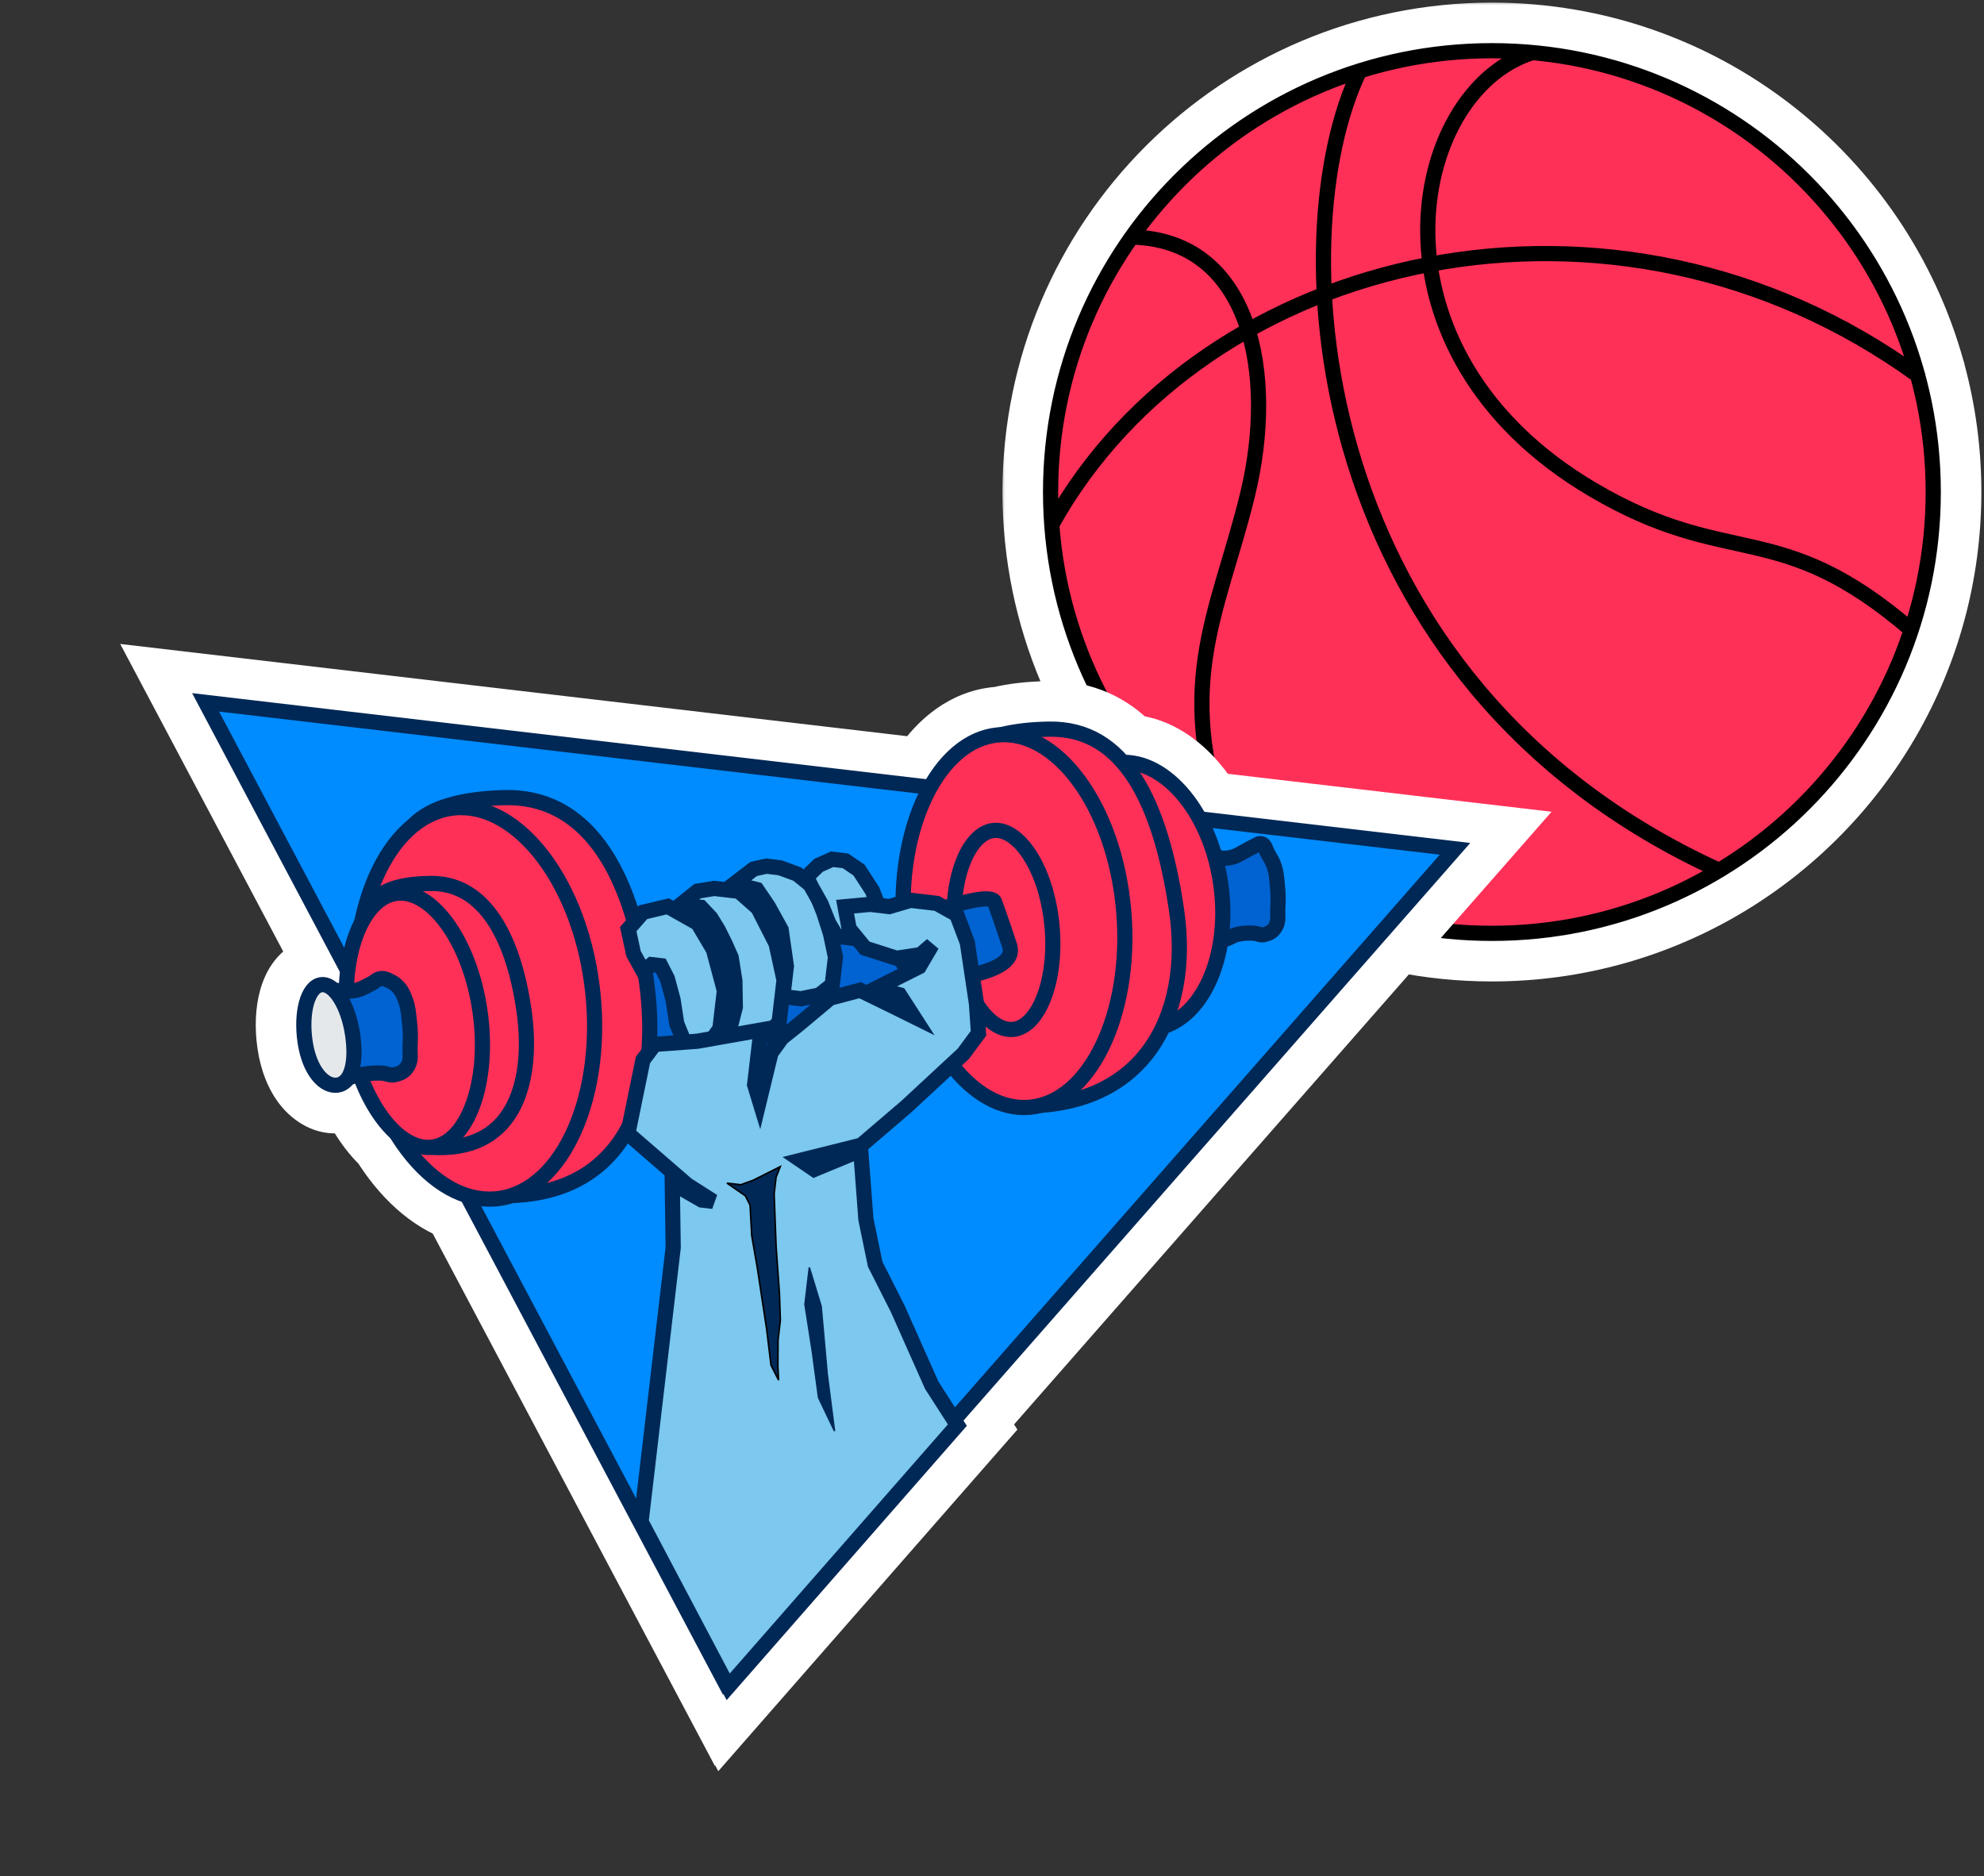 <svg width="184" height="174" viewBox="0 0 184 174" fill="none" xmlns="http://www.w3.org/2000/svg">
<rect x="0" y="0" width="184" height="174" fill="#333333" stroke="none"/>
<mask id="path-1-outside-1_309_29604" maskUnits="userSpaceOnUse" x="92.73" y="0" width="92" height="92" fill="black">
<rect fill="white" x="92.73" width="92" height="92"/>
<path d="M138.363 4C157.505 4 173.628 16.919 178.493 34.514C178.526 34.586 178.547 34.662 178.555 34.74C179.494 38.213 179.998 41.864 179.998 45.634C179.998 60.765 171.925 74.01 159.853 81.3C159.827 81.318 159.799 81.333 159.771 81.348C153.516 85.106 146.192 87.269 138.363 87.269C115.369 87.268 96.73 68.628 96.73 45.634C96.73 22.64 115.37 4 138.363 4Z"/>
</mask>
<path d="M138.363 4C157.505 4 173.628 16.919 178.493 34.514C178.526 34.586 178.547 34.662 178.555 34.74C179.494 38.213 179.998 41.864 179.998 45.634C179.998 60.765 171.925 74.01 159.853 81.3C159.827 81.318 159.799 81.333 159.771 81.348C153.516 85.106 146.192 87.269 138.363 87.269C115.369 87.268 96.73 68.628 96.73 45.634C96.73 22.64 115.37 4 138.363 4Z" fill="white"/>
<path d="M138.363 4L138.363 0.243L138.363 0.243L138.363 4ZM178.493 34.514L174.872 35.515C174.926 35.709 174.996 35.899 175.08 36.082L178.493 34.514ZM178.555 34.74L174.815 35.099C174.836 35.309 174.873 35.517 174.928 35.721L178.555 34.74ZM179.998 45.634L183.755 45.634L183.755 45.634L179.998 45.634ZM159.853 81.3L157.911 78.084C157.842 78.126 157.775 78.169 157.708 78.215L159.853 81.3ZM159.771 81.348L158.058 78.005C157.983 78.043 157.909 78.084 157.837 78.127L159.771 81.348ZM138.363 87.269L138.363 91.025L138.363 91.025L138.363 87.269ZM96.73 45.634L92.973 45.634V45.634H96.73ZM138.363 4L138.363 7.757C155.773 7.757 170.446 19.506 174.872 35.515L178.493 34.514L182.114 33.513C176.81 14.333 159.238 0.244 138.363 0.243L138.363 4ZM178.493 34.514L175.08 36.082C174.943 35.784 174.849 35.452 174.815 35.099L178.555 34.74L182.294 34.381C182.245 33.871 182.11 33.387 181.907 32.945L178.493 34.514ZM178.555 34.74L174.928 35.721C175.782 38.879 176.241 42.201 176.242 45.634L179.998 45.634L183.755 45.634C183.755 41.528 183.205 37.547 182.181 33.76L178.555 34.74ZM179.998 45.634H176.242C176.242 59.395 168.904 71.446 157.911 78.084L159.853 81.3L161.794 84.516C174.946 76.574 183.755 62.135 183.755 45.634H179.998ZM159.853 81.3L157.708 78.215C157.862 78.109 157.99 78.04 158.058 78.005L159.771 81.348L161.485 84.691C161.609 84.627 161.792 84.527 161.997 84.384L159.853 81.3ZM159.771 81.348L157.837 78.127C152.149 81.545 145.491 83.512 138.363 83.512L138.363 87.269L138.363 91.025C146.893 91.025 154.883 88.666 161.706 84.568L159.771 81.348ZM138.363 87.269L138.363 83.512C117.444 83.512 100.486 66.553 100.486 45.634H96.73H92.973C92.973 70.702 113.295 91.025 138.363 91.025L138.363 87.269ZM96.73 45.634L100.486 45.634C100.486 24.715 117.444 7.757 138.363 7.757L138.363 4L138.363 0.243C113.295 0.244 92.973 20.566 92.973 45.634L96.73 45.634Z" fill="white" mask="url(#path-1-outside-1_309_29604)"/>
<path d="M138.363 86.564C160.968 86.564 179.293 68.238 179.293 45.633C179.293 23.028 160.968 4.703 138.363 4.703C115.758 4.703 97.433 23.028 97.433 45.633C97.433 68.238 115.758 86.564 138.363 86.564Z" fill="#FF3058"/>
<path d="M97.553 48.64C111.673 23.237 149.734 14.404 177.856 34.806Z" fill="#FF3058"/>
<path d="M142.096 4.882C130.586 8.518 125.915 32.575 147.731 45.416C160.469 52.915 164.899 47.828 177.251 58.413" fill="#FF3058"/>
<path d="M126.092 6.577C118.606 22.012 121.214 63.304 159.451 80.724ZM104.959 21.986C116 22.226 118.446 34.676 115.68 45.958C112.914 57.239 108.511 63.782 114.329 78.761" fill="#FF3058"/>
<path d="M97.553 48.64C111.673 23.237 149.734 14.404 177.856 34.806M142.096 4.882C130.586 8.518 125.915 32.575 147.731 45.416C160.469 52.915 164.899 47.828 177.251 58.413M126.092 6.577C118.606 22.012 121.214 63.304 159.451 80.724M104.959 21.986C116 22.226 118.446 34.676 115.68 45.958C112.914 57.239 108.511 63.782 114.329 78.761M179.293 45.633C179.293 68.238 160.968 86.564 138.363 86.564C115.758 86.564 97.433 68.238 97.433 45.633C97.433 23.028 115.758 4.703 138.363 4.703C160.968 4.703 179.293 23.028 179.293 45.633Z" stroke="black" stroke-width="1.409" stroke-linecap="round" stroke-linejoin="round"/>
<mask id="path-5-outside-2_309_29604" maskUnits="userSpaceOnUse" x="-7.553" y="45.672" width="152.321" height="130.413" fill="black">
<rect fill="white" x="-7.553" y="45.672" width="152.321" height="130.413"/>
<path d="M97.267 66.925C100.256 66.874 102.609 68.003 104.455 70.008C107.216 70.102 109.869 72.133 111.695 75.293L136.357 78.184L89.354 131.761L89.377 131.797L89.664 132.243L89.315 132.641L68.062 156.914L67.388 157.684L67.096 157.132L67.053 157.182L42.831 111.48C40.33 110.609 38.004 108.497 36.177 105.536C34.912 104.373 33.784 102.632 32.941 100.511C32.868 100.53 32.795 100.552 32.722 100.572C32.396 100.973 31.962 101.256 31.408 101.337C30.462 101.475 29.585 100.961 28.945 100.163C28.297 99.355 27.813 98.177 27.6 96.717C27.389 95.273 27.451 93.894 27.751 92.823C27.901 92.288 28.12 91.796 28.422 91.412C28.726 91.024 29.143 90.712 29.674 90.635C30.206 90.557 30.695 90.736 31.099 91.021C31.157 91.062 31.213 91.106 31.269 91.153C31.289 91.156 31.309 91.16 31.33 91.163C31.366 91.168 31.404 91.171 31.441 91.176C31.461 90.828 31.489 90.485 31.526 90.149L17.82 64.288L85.91 72.269C87.451 69.701 89.537 67.97 91.962 67.533C92.243 67.482 92.524 67.449 92.803 67.434C94.05 67.13 95.526 66.954 97.267 66.925Z"/>
</mask>
<path d="M97.267 66.925C100.256 66.874 102.609 68.003 104.455 70.008C107.216 70.102 109.869 72.133 111.695 75.293L136.357 78.184L89.354 131.761L89.377 131.797L89.664 132.243L89.315 132.641L68.062 156.914L67.388 157.684L67.096 157.132L67.053 157.182L42.831 111.48C40.33 110.609 38.004 108.497 36.177 105.536C34.912 104.373 33.784 102.632 32.941 100.511C32.868 100.53 32.795 100.552 32.722 100.572C32.396 100.973 31.962 101.256 31.408 101.337C30.462 101.475 29.585 100.961 28.945 100.163C28.297 99.355 27.813 98.177 27.6 96.717C27.389 95.273 27.451 93.894 27.751 92.823C27.901 92.288 28.12 91.796 28.422 91.412C28.726 91.024 29.143 90.712 29.674 90.635C30.206 90.557 30.695 90.736 31.099 91.021C31.157 91.062 31.213 91.106 31.269 91.153C31.289 91.156 31.309 91.16 31.33 91.163C31.366 91.168 31.404 91.171 31.441 91.176C31.461 90.828 31.489 90.485 31.526 90.149L17.82 64.288L85.91 72.269C87.451 69.701 89.537 67.97 91.962 67.533C92.243 67.482 92.524 67.449 92.803 67.434C94.05 67.13 95.526 66.954 97.267 66.925Z" fill="white"/>
<path d="M97.267 66.925L97.204 63.169L97.204 63.169L97.267 66.925ZM104.455 70.008L101.691 72.552L102.755 73.709L104.327 73.762L104.455 70.008ZM111.695 75.293L108.443 77.172L109.386 78.804L111.258 79.024L111.695 75.293ZM136.357 78.184L139.18 80.662L143.896 75.286L136.794 74.453L136.357 78.184ZM89.354 131.761L86.53 129.283L84.665 131.409L86.192 133.789L89.354 131.761ZM89.377 131.797L86.216 133.826L86.219 133.83L89.377 131.797ZM89.664 132.243L92.489 134.719L94.355 132.59L92.823 130.209L89.664 132.243ZM89.315 132.641L86.49 130.165L86.488 130.167L89.315 132.641ZM68.062 156.914L65.236 154.439L65.236 154.439L68.062 156.914ZM67.388 157.684L64.065 159.437L66.614 164.27L70.214 160.159L67.388 157.684ZM67.096 157.132L70.419 155.38L67.862 150.533L64.263 154.666L67.096 157.132ZM67.053 157.182L63.734 158.941L66.295 163.773L69.887 159.648L67.053 157.182ZM42.831 111.48L46.15 109.721L45.46 108.418L44.067 107.933L42.831 111.48ZM36.177 105.536L39.375 103.564L39.102 103.121L38.719 102.77L36.177 105.536ZM32.941 100.511L36.432 99.124L35.206 96.038L31.993 96.876L32.941 100.511ZM32.722 100.572L31.716 96.953L30.563 97.273L29.807 98.202L32.722 100.572ZM31.408 101.337L31.95 105.054L31.952 105.054L31.408 101.337ZM28.945 100.163L26.014 102.513L26.014 102.513L28.945 100.163ZM27.6 96.717L23.883 97.261L23.883 97.261L27.6 96.717ZM27.751 92.823L24.134 91.809L24.134 91.809L27.751 92.823ZM28.422 91.412L25.466 89.093L25.466 89.094L28.422 91.412ZM29.674 90.635L29.131 86.918L29.131 86.918L29.674 90.635ZM31.099 91.021L33.268 87.954L33.267 87.953L31.099 91.021ZM31.269 91.153L28.877 94.049L29.672 94.706L30.692 94.865L31.269 91.153ZM31.33 91.163L30.771 94.878L30.772 94.878L31.33 91.163ZM31.441 91.176L30.929 94.898L34.962 95.453L35.191 91.388L31.441 91.176ZM31.526 90.149L35.26 90.561L35.386 89.412L34.845 88.39L31.526 90.149ZM17.82 64.288L18.257 60.557L11.149 59.724L14.501 66.047L17.82 64.288ZM85.91 72.269L85.472 76L87.882 76.282L89.13 74.203L85.91 72.269ZM91.962 67.533L91.296 63.836L91.296 63.836L91.962 67.533ZM92.803 67.434L92.999 71.186L93.351 71.167L93.693 71.084L92.803 67.434ZM97.267 66.925L97.331 70.681C99.189 70.65 100.531 71.292 101.691 72.552L104.455 70.008L107.219 67.464C104.687 64.713 101.323 63.099 97.204 63.169L97.267 66.925ZM104.455 70.008L104.327 73.762C105.291 73.795 106.966 74.617 108.443 77.172L111.695 75.293L114.948 73.413C112.772 69.649 109.141 66.409 104.583 66.254L104.455 70.008ZM111.695 75.293L111.258 79.024L135.919 81.915L136.357 78.184L136.794 74.453L112.133 71.562L111.695 75.293ZM136.357 78.184L133.533 75.707L86.53 129.283L89.354 131.761L92.178 134.238L139.18 80.662L136.357 78.184ZM89.354 131.761L86.192 133.789L86.216 133.826L89.377 131.797L92.539 129.769L92.516 129.732L89.354 131.761ZM89.377 131.797L86.219 133.83L86.505 134.276L89.664 132.243L92.823 130.209L92.536 129.764L89.377 131.797ZM89.664 132.243L86.839 129.767L86.49 130.165L89.315 132.641L92.14 135.117L92.489 134.719L89.664 132.243ZM89.315 132.641L86.488 130.167L65.236 154.439L68.062 156.914L70.888 159.389L92.141 135.116L89.315 132.641ZM68.062 156.914L65.236 154.439L64.561 155.21L67.388 157.684L70.214 160.159L70.888 159.388L68.062 156.914ZM67.388 157.684L70.71 155.932L70.419 155.38L67.096 157.132L63.774 158.885L64.065 159.437L67.388 157.684ZM67.096 157.132L64.263 154.666L64.221 154.715L67.053 157.182L69.887 159.648L69.929 159.599L67.096 157.132ZM67.053 157.182L70.373 155.422L46.15 109.721L42.831 111.48L39.512 113.239L63.734 158.941L67.053 157.182ZM42.831 111.48L44.067 107.933C42.634 107.433 40.911 106.055 39.375 103.564L36.177 105.536L32.98 107.508C35.096 110.938 38.026 113.784 41.595 115.027L42.831 111.48ZM36.177 105.536L38.719 102.77C37.976 102.087 37.127 100.872 36.432 99.124L32.941 100.511L29.45 101.898C30.441 104.391 31.848 106.659 33.636 108.302L36.177 105.536ZM32.941 100.511L31.993 96.876C31.917 96.896 31.849 96.915 31.805 96.928C31.75 96.943 31.739 96.947 31.716 96.953L32.722 100.572L33.727 104.192C33.757 104.184 33.784 104.176 33.805 104.17C33.816 104.167 33.826 104.164 33.835 104.162C33.844 104.159 33.851 104.157 33.858 104.155C33.888 104.146 33.893 104.145 33.889 104.146L32.941 100.511ZM32.722 100.572L29.807 98.202C29.887 98.105 30.02 97.972 30.218 97.853C30.423 97.73 30.648 97.652 30.864 97.62L31.408 101.337L31.952 105.054C33.559 104.819 34.8 103.971 35.636 102.943L32.722 100.572ZM31.408 101.337L30.865 97.62C31.258 97.563 31.579 97.659 31.757 97.749C31.909 97.826 31.93 97.881 31.875 97.813L28.945 100.163L26.014 102.513C27.124 103.897 29.198 105.456 31.95 105.054L31.408 101.337ZM28.945 100.163L31.876 97.813C31.749 97.655 31.46 97.156 31.317 96.174L27.6 96.717L23.883 97.261C24.166 99.198 24.846 101.055 26.014 102.513L28.945 100.163ZM27.6 96.717L31.317 96.174C31.163 95.124 31.241 94.292 31.369 93.836L27.751 92.823L24.134 91.809C23.661 93.497 23.614 95.422 23.883 97.261L27.6 96.717ZM27.751 92.823L31.369 93.836C31.397 93.735 31.422 93.675 31.433 93.651C31.438 93.641 31.437 93.643 31.43 93.656C31.422 93.668 31.405 93.694 31.377 93.73L28.422 91.412L25.466 89.094C24.768 89.984 24.369 90.97 24.134 91.809L27.751 92.823ZM28.422 91.412L31.377 93.731C31.272 93.864 30.902 94.251 30.218 94.352L29.674 90.635L29.131 86.918C27.385 87.173 26.18 88.183 25.466 89.093L28.422 91.412ZM29.674 90.635L30.217 94.352C29.537 94.451 29.072 94.188 28.93 94.088L31.099 91.021L33.267 87.953C32.319 87.283 30.874 86.663 29.131 86.918L29.674 90.635ZM31.099 91.021L28.93 94.088C28.904 94.069 28.886 94.055 28.878 94.049C28.869 94.043 28.868 94.042 28.877 94.049L31.269 91.153L33.662 88.257C33.569 88.18 33.433 88.07 33.268 87.954L31.099 91.021ZM31.269 91.153L30.692 94.865C30.67 94.861 30.653 94.858 30.646 94.857C30.64 94.856 30.635 94.855 30.644 94.857C30.65 94.858 30.667 94.861 30.687 94.864C30.707 94.868 30.737 94.873 30.771 94.878L31.33 91.163L31.889 87.448C31.913 87.452 31.932 87.455 31.942 87.457C31.952 87.458 31.959 87.46 31.954 87.459C31.954 87.459 31.948 87.458 31.944 87.457C31.939 87.456 31.931 87.455 31.923 87.453C31.906 87.45 31.879 87.446 31.846 87.441L31.269 91.153ZM31.33 91.163L30.772 94.878C30.826 94.886 30.872 94.892 30.906 94.896C30.938 94.9 30.965 94.903 30.976 94.904C30.993 94.906 30.988 94.905 30.984 94.905C30.977 94.904 30.957 94.902 30.929 94.898L31.441 91.176L31.953 87.455C31.907 87.448 31.868 87.444 31.842 87.441C31.829 87.439 31.818 87.438 31.81 87.437C31.805 87.437 31.795 87.436 31.794 87.436C31.787 87.435 31.796 87.436 31.809 87.437C31.824 87.439 31.852 87.443 31.888 87.448L31.33 91.163ZM31.441 91.176L35.191 91.388C35.208 91.102 35.23 90.826 35.26 90.561L31.526 90.149L27.792 89.738C27.747 90.145 27.713 90.554 27.69 90.964L31.441 91.176ZM31.526 90.149L34.845 88.39L21.139 62.529L17.82 64.288L14.501 66.047L28.206 91.909L31.526 90.149ZM17.82 64.288L17.382 68.019L85.472 76L85.91 72.269L86.347 68.538L18.257 60.557L17.82 64.288ZM85.91 72.269L89.13 74.203C90.319 72.222 91.606 71.414 92.628 71.23L91.962 67.533L91.296 63.836C87.467 64.525 84.583 67.18 82.689 70.335L85.91 72.269ZM91.962 67.533L92.628 71.23C92.761 71.206 92.885 71.192 92.999 71.186L92.803 67.434L92.607 63.683C92.162 63.706 91.725 63.758 91.296 63.836L91.962 67.533ZM92.803 67.434L93.693 71.084C94.609 70.861 95.799 70.706 97.331 70.681L97.267 66.925L97.204 63.169C95.254 63.202 93.491 63.4 91.913 63.785L92.803 67.434Z" fill="white" mask="url(#path-5-outside-2_309_29604)"/>
<path d="M19.068 65.141L134.94 78.725L67.195 155.946L19.068 65.141Z" fill="#008BFF" stroke="#002856" stroke-width="1.409"/>
<path d="M57.999 103.764L87.129 95.956L84.819 84.943L58.463 86.947L57.999 103.764Z" fill="#0063D1" stroke="#002856" stroke-width="1.522"/>
<path d="M39.099 75.879C40.581 74.808 42.951 74.093 46.684 73.977C50.453 73.859 53.395 75.478 55.595 78.458C57.816 81.465 59.28 85.865 59.986 91.249C60.688 96.611 60.095 101.72 57.834 105.361C55.628 108.913 51.757 111.196 45.56 110.863C42.634 109.342 40.853 108.251 39.781 107.314C38.727 106.394 38.407 105.669 38.329 104.86C38.287 104.424 38.314 103.935 38.38 103.33C38.412 103.029 38.453 102.71 38.497 102.358C38.541 102.008 38.589 101.63 38.632 101.225C38.804 99.591 38.91 97.516 38.545 94.725C38.187 91.989 37.602 89.253 37.186 86.801C36.763 84.309 36.508 82.088 36.739 80.215C36.966 78.374 37.655 76.923 39.099 75.879Z" fill="#FF3058" stroke="#002856" stroke-width="1.409"/>
<path d="M41.713 74.985C44.559 74.523 47.492 75.972 49.933 78.927C52.366 81.872 54.226 86.229 54.891 91.305C55.556 96.38 54.891 101.146 53.315 104.741C51.733 108.348 49.293 110.668 46.447 111.13C43.601 111.591 40.667 110.143 38.226 107.188C35.793 104.243 33.933 99.886 33.268 94.811C32.603 89.736 33.268 84.969 34.844 81.374C36.426 77.766 38.867 75.446 41.713 74.985Z" fill="#FF3058" stroke="#002856" stroke-width="1.409"/>
<path d="M35.21 83.053C36.092 82.4 37.553 81.956 39.949 81.934C42.291 81.912 44.153 82.997 45.59 84.997C47.045 87.024 48.051 89.984 48.582 93.617C49.111 97.231 48.792 100.619 47.411 102.984C46.727 104.155 45.784 105.079 44.537 105.674C43.317 106.257 41.768 106.542 39.825 106.397C37.935 105.34 36.8 104.595 36.118 103.971C35.455 103.364 35.266 102.915 35.21 102.424C35.179 102.149 35.188 101.834 35.222 101.43C35.239 101.229 35.261 101.016 35.285 100.778C35.308 100.542 35.334 100.286 35.356 100.011C35.446 98.898 35.487 97.481 35.208 95.571C34.936 93.713 34.516 91.84 34.213 90.189C33.904 88.499 33.712 87.018 33.833 85.787C33.952 84.582 34.361 83.682 35.21 83.053Z" fill="#FF3058" stroke="#002856" stroke-width="1.409"/>
<path d="M36.708 82.862C38.204 82.644 39.878 83.548 41.37 85.537C42.843 87.501 44.02 90.388 44.509 93.734C44.998 97.081 44.696 100.185 43.847 102.488C42.987 104.82 41.641 106.165 40.145 106.384C38.648 106.603 36.975 105.699 35.484 103.71C34.011 101.746 32.832 98.859 32.343 95.512C31.854 92.165 32.157 89.062 33.007 86.759C33.867 84.427 35.211 83.081 36.708 82.862Z" fill="#FF3058" stroke="#002856" stroke-width="1.409"/>
<path d="M112.274 79.46C111.235 79.979 112.696 83.141 112.696 83.141L112.583 87.08C112.583 87.08 113.023 87.175 113.31 87.165C113.903 87.145 114.215 86.766 114.807 86.646C115.37 86.532 115.691 86.527 116.254 86.549C116.66 86.565 116.881 86.78 117.287 86.67C117.72 86.552 118.027 86.422 118.304 85.935C118.621 85.377 118.471 84.878 118.508 84.196C118.555 83.334 118.542 82.843 118.455 82.001C118.387 81.349 118.377 80.956 118.181 80.366C118.018 79.876 117.859 79.651 117.616 79.232C117.378 78.823 117.344 78.319 116.955 78.247C116.702 78.2 116.557 78.381 116.306 78.491C115.944 78.649 115.753 78.791 115.396 78.972C114.98 79.182 114.757 79.367 114.327 79.487C113.991 79.582 113.798 79.59 113.46 79.599C112.992 79.612 112.724 79.235 112.274 79.46Z" fill="#0063D1" stroke="#002856" stroke-width="1.409"/>
<path d="M103.51 70.757C105.574 70.456 107.717 71.437 109.516 73.452C111.311 75.463 112.698 78.441 113.205 81.916C113.713 85.391 113.237 88.641 112.092 91.081C110.945 93.526 109.172 95.08 107.108 95.382C105.043 95.683 102.902 94.701 101.102 92.686C99.308 90.676 97.92 87.699 97.412 84.224C96.904 80.749 97.382 77.498 98.526 75.058C99.674 72.613 101.445 71.059 103.51 70.757Z" fill="#FF3058" stroke="#002856" stroke-width="1.409"/>
<path d="M89.982 69.376C91.475 68.347 93.774 67.683 97.278 67.624C100.779 67.565 103.338 69.23 105.238 72.177C107.163 75.162 108.388 79.437 109.124 84.469C109.846 89.413 109.028 94.078 106.578 97.415C104.181 100.679 100.141 102.777 94.138 102.552C91.92 100.695 90.58 99.448 89.779 98.473C88.98 97.5 88.755 96.847 88.711 96.166C88.687 95.798 88.714 95.398 88.767 94.894C88.818 94.405 88.895 93.803 88.951 93.117C89.065 91.715 89.096 89.89 88.718 87.299C88.531 86.022 88.312 84.746 88.101 83.503C87.889 82.255 87.686 81.039 87.528 79.865C87.21 77.505 87.086 75.375 87.419 73.578C87.748 71.807 88.516 70.387 89.982 69.376Z" fill="#FF3058" stroke="#002856" stroke-width="1.409"/>
<path d="M92.042 68.229C94.686 67.753 97.399 69.083 99.644 71.868C101.88 74.642 103.566 78.774 104.127 83.609C104.687 88.444 104.008 93.001 102.493 96.451C100.972 99.914 98.672 102.147 96.028 102.623C93.385 103.099 90.671 101.77 88.427 98.984C86.191 96.21 84.504 92.08 83.944 87.245C83.383 82.409 84.063 77.852 85.578 74.402C87.098 70.939 89.399 68.706 92.042 68.229Z" fill="#FF3058" stroke="#002856" stroke-width="1.409"/>
<path d="M91.991 77.044C93.029 76.857 94.231 77.479 95.316 79.024C96.381 80.54 97.214 82.799 97.52 85.443C97.827 88.088 97.541 90.547 96.864 92.377C96.174 94.242 95.162 95.262 94.124 95.449C93.087 95.636 91.886 95.014 90.8 93.469C89.736 91.954 88.902 89.695 88.596 87.051C88.289 84.407 88.576 81.946 89.253 80.116C89.943 78.251 90.954 77.231 91.991 77.044Z" fill="#FF3058" stroke="#002856" stroke-width="1.409"/>
<path d="M81.758 86.305C81.758 86.305 91.761 82.253 92.246 83.664C92.731 85.075 92.601 84.596 93.631 87.697C94.661 90.797 84.879 91.044 84.879 91.044L81.758 86.305Z" fill="#0063D1" stroke="#002856" stroke-width="1.409"/>
<path d="M30.737 91.771L31.26 95.784L31.164 100.073L30.709 100.485C30.709 100.485 32.547 99.784 33.748 99.621C34.404 99.532 34.776 99.498 35.431 99.527C35.904 99.548 36.163 99.785 36.634 99.668C37.137 99.544 37.493 99.405 37.812 98.877C38.175 98.272 37.996 97.727 38.033 96.985C38.081 96.046 38.061 95.511 37.952 94.593C37.868 93.882 37.853 93.454 37.619 92.81C37.424 92.274 37.297 91.957 36.951 91.569C36.658 91.241 36.447 91.111 36.075 90.944C35.829 90.833 35.686 90.75 35.42 90.751C34.988 90.751 34.779 91.072 34.366 91.266C33.884 91.492 33.625 91.691 33.126 91.818C32.736 91.918 32.512 91.926 32.118 91.933C31.573 91.942 30.737 91.771 30.737 91.771Z" fill="#0063D1" stroke="#002856" stroke-width="1.409"/>
<path d="M32.704 95.969C33.104 98.71 32.521 100.461 31.303 100.639C30.085 100.817 28.694 99.354 28.293 96.614C27.893 93.874 28.556 91.508 29.774 91.33C30.992 91.152 32.304 93.229 32.704 95.969Z" fill="#E5E8EB" stroke="#002856" stroke-width="1.409"/>
<path d="M59.648 90.074L60.423 89.461L61.278 89.561L61.895 90.771L62.423 92.729L62.761 94.934L63.434 96.584L64.546 97.256L65.731 96.853L66.767 95.404L67.181 91.878L66.164 88.076L64.718 85.632L61.923 84.059L59.639 84.603L58.263 86.175L58.754 88.453L59.648 90.074Z" fill="#7CC8EF" stroke="#002856" stroke-width="1.409"/>
<path d="M67.593 95.771L69.18 96.553L70.958 96.166L72.256 94.801L72.713 90.901L71.973 87.511L70.3 84.228L68.533 82.666L66.236 82.397L64.69 82.649L63.095 83.925L65.001 84.148L65.916 85.122L66.599 86.231L67.256 87.554L67.813 88.81L68.156 90.963L68.195 93.405L67.593 95.771Z" fill="#7CC8EF" stroke="#002856" stroke-width="1.409"/>
<path d="M68.093 81.971L70.19 82.505L71.25 84.064L72.445 86.232L72.931 89.602L72.599 92.431L74.284 92.629L75.982 92.284L77.18 91.336L77.231 90.905L77.481 88.774L77.024 86.598L76.408 84.669L75.491 82.336L73.931 81.065L72.343 80.483L71.066 80.333L69.896 80.592L68.093 81.971Z" fill="#7CC8EF" stroke="#002856" stroke-width="1.409"/>
<path d="M74.804 81.332L75.91 80.255L77.173 79.693L78.407 79.838L79.667 80.696L80.912 82.617L81.619 84.475L82.173 86.243L81.29 87.276L79.734 87.094L77.586 86.842L76.859 85.621L76.143 83.833L75.287 82.312L74.804 81.332Z" fill="#7CC8EF" stroke="#002856" stroke-width="1.409"/>
<path d="M75.977 129.578L77.455 132.676L76.774 127.397L76.212 121.102L75.117 117.508L74.716 120.927L75.397 125.285L75.977 129.578Z" stroke="black" stroke-width="0.142"/>
<path d="M67.535 156.444L59.452 141.14L59.796 138.2L60.654 130.879L62.434 115.701L62.346 109.731L65.078 111.298L66.134 111.422L63.732 109.894L58.229 105.131L59.628 98.308L60.714 96.863L64.677 96.569L70.579 95.527L69.984 100.604L70.43 102.065L71.499 97.657L72.504 96.265L74.124 94.968L76.982 92.572L79.767 91.837L82.633 93.234L84.702 94.257L83.42 92.265L81.228 91.676L85.241 89.661L86.433 87.634L85.372 88.539L83.144 88.874L80.224 87.935L78.751 86.137L78.374 84.089L80.7 83.874L82.472 84.081L84.448 83.5L86.884 83.786L88.727 84.815L89.712 87.422L90.562 93.102L90.747 95.833L89.346 97.727L84.057 102.633L79.878 106.207L74.27 107.608L75.517 108.458L79.823 106.677L80.306 113.083L81.165 117.247L83.261 121.393L86.414 128.481L88.788 132.172L67.535 156.444Z" fill="#7CC8EF" stroke="#002856" stroke-width="1.409"/>
<path d="M77.396 132.723L75.917 129.625L75.337 125.332L74.657 120.974L75.058 117.555L76.153 121.149L76.715 127.443L77.396 132.723Z" fill="#002856" stroke="#002856" stroke-width="0.142"/>
<path d="M72.208 128L71.504 126.617L71.091 123.211L70.234 117.586L69.717 114.601L69.562 111.767L69.122 110.903L67.418 109.728L68.7 109.878L69.831 109.469L72.364 108.196L71.977 109.179L71.796 110.729L71.98 115.625L72.287 119.939L72.373 122.441L72.16 124.257L72.145 126.693L72.208 128Z" fill="#002856" stroke="black" stroke-width="0.142"/>
</svg>
